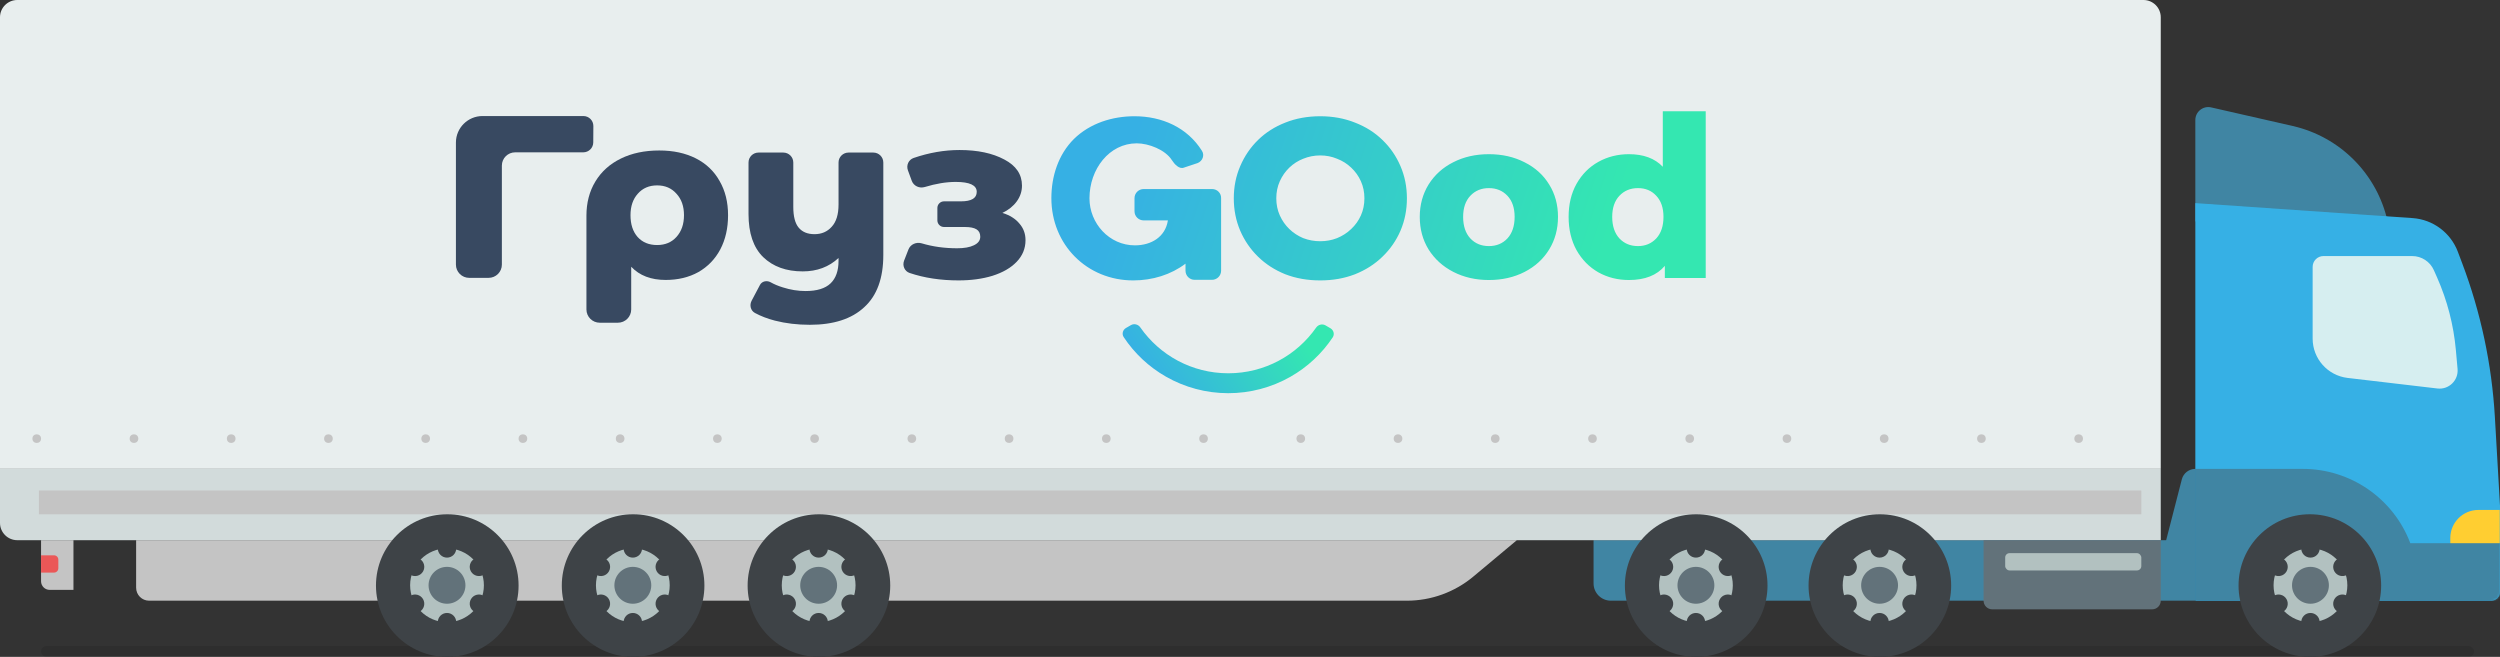 <?xml version="1.0" encoding="UTF-8"?> <svg xmlns="http://www.w3.org/2000/svg" width="1157" height="304" viewBox="0 0 1157 304" fill="none"><rect x="0" y="0" width="1157" height="304" fill="#333333" stroke="none"/> <rect opacity="0.1" x="19" y="299" width="1126" height="5" rx="2.5" fill="black"></rect> <path d="M1061.04 58.303L1023.33 49.706C1019.58 48.849 1016 51.704 1016 55.556V102.5H1105C1100.11 80.515 1083 63.309 1061.04 58.303Z" fill="#4085A3"></path> <path d="M1157 234.015V274C1157 276.209 1155.21 278 1153 278H1016V94L1116.53 100.933C1125.96 101.583 1134.14 107.666 1137.49 116.507L1139.45 121.696C1148.1 144.562 1153.22 168.612 1154.63 193.019L1157 234.015Z" fill="#36B0E5"></path> <mask id="mask0_419_2130" style="mask-type:alpha" maskUnits="userSpaceOnUse" x="1016" y="102" width="141" height="176"> <path d="M1157 234.015V274C1157 276.209 1155.21 278 1153 278H1016V105C1016 103.343 1017.34 102 1019 102H1115.29C1125.35 102 1134.35 108.224 1137.91 117.632L1139.45 121.696C1148.1 144.562 1153.22 168.612 1154.63 193.019L1157 234.015Z" fill="#36B0E5"></path> </mask> <g mask="url(#mask0_419_2130)"> <path d="M1159 236H1147C1139.82 236 1134 241.82 1134 249V252H1159V236Z" fill="#FFCE31"></path> <path d="M1115.5 251.406C1107.68 230.701 1087.85 217 1065.72 217L1016 217V278H1168L1168 251.406H1115.5Z" fill="#4085A3"></path> </g> <path d="M1009.75 221.842C1010.49 218.992 1013.06 217 1016 217V278H745.5C741.082 278 737.5 274.418 737.5 270V250H1002.5L1009.75 221.842Z" fill="#4085A3"></path> <path d="M1137.36 170.726L1136.57 161.96C1135.53 150.398 1132.6 139.084 1127.91 128.468L1126.4 125.062C1124.64 121.073 1120.69 118.5 1116.32 118.5H1075.31C1072.54 118.5 1070.29 120.749 1070.29 123.524V156.696C1070.29 165.993 1077.25 173.819 1086.48 174.905L1128.05 179.795C1133.33 180.416 1137.84 176.022 1137.36 170.726Z" fill="#D6EEF0"></path> <path d="M63 250H702L681.865 266.83C673.23 274.046 662.335 278 651.082 278H69C65.686 278 63 275.314 63 272V250Z" fill="#C4C4C4"></path> <path d="M34 250H19V269C19 271.209 20.791 273 23 273H34V250Z" fill="#C4C4C4"></path> <path d="M27 259C27 257.895 26.105 257 25 257H19L19 265H25C26.105 265 27 264.105 27 263V259Z" fill="#EB5757"></path> <circle cx="1069" cy="271" r="33" fill="#3E4347"></circle> <circle cx="1069.28" cy="270.873" r="17.071" fill="#B2C1C0"></circle> <circle cx="1069.28" cy="270.876" r="8.535" fill="#62727A"></circle> <circle cx="1069.28" cy="253.801" r="4.268" fill="#3E4347"></circle> <circle cx="1069.28" cy="287.944" r="4.268" fill="#3E4347"></circle> <circle cx="1084.07" cy="262.335" r="4.268" transform="rotate(60 1084.07 262.335)" fill="#3E4347"></circle> <circle cx="1054.5" cy="279.407" r="4.268" transform="rotate(60 1054.5 279.407)" fill="#3E4347"></circle> <circle cx="1084.07" cy="279.408" r="4.268" transform="rotate(120 1084.07 279.408)" fill="#3E4347"></circle> <circle cx="1054.5" cy="262.337" r="4.268" transform="rotate(120 1054.5 262.337)" fill="#3E4347"></circle> <path d="M0 8C0 3.582 3.582 0 8 0H992C996.418 0 1000 3.582 1000 8V217H0V8Z" fill="#E8EEEE"></path> <path d="M274.559 65.928C274.542 68.457 272.477 70.499 269.934 70.499H238.433C235.027 70.499 232.266 73.245 232.266 76.633V122.461C232.266 125.849 229.506 128.595 226.1 128.595H217.166C213.761 128.595 211 125.849 211 122.461V65.969C211 59.194 216.521 53.701 223.332 53.701H269.983C272.549 53.701 274.625 55.779 274.608 58.331L274.559 65.928Z" fill="#384961"></path> <path d="M305.101 69.643C311.572 69.643 317.206 70.855 322.005 73.281C326.804 75.706 330.475 79.201 333.02 83.766C335.637 88.26 336.946 93.538 336.946 99.601C336.946 105.592 335.746 110.87 333.347 115.435C330.948 119.929 327.567 123.424 323.205 125.921C318.842 128.346 313.789 129.558 308.046 129.558C301.284 129.558 295.976 127.526 292.123 123.46V143.218C292.123 146.606 289.362 149.352 285.957 149.352H277.568C274.163 149.352 271.402 146.606 271.402 143.218V99.815C271.402 93.823 272.783 88.545 275.546 83.98C278.309 79.415 282.235 75.884 287.325 73.388C292.414 70.891 298.339 69.643 305.101 69.643ZM304.12 113.403C307.827 113.403 310.808 112.154 313.062 109.658C315.389 107.09 316.552 103.738 316.552 99.601C316.552 95.464 315.389 92.147 313.062 89.65C310.808 87.083 307.827 85.799 304.12 85.799C300.412 85.799 297.431 87.083 295.177 89.65C292.923 92.147 291.796 95.464 291.796 99.601C291.796 103.809 292.886 107.161 295.068 109.658C297.322 112.154 300.339 113.403 304.12 113.403Z" fill="#384961"></path> <path d="M404.172 70.606C406.726 70.606 408.797 72.666 408.797 75.206V118.003C408.797 128.774 405.852 136.834 399.963 142.183C394.146 147.604 385.749 150.315 374.77 150.315C369.027 150.315 363.647 149.673 358.63 148.389C355.198 147.498 352.117 146.315 349.386 144.839C347.36 143.745 346.778 141.208 347.852 139.177L351.731 131.841C352.644 130.115 354.933 129.669 356.639 130.63C358.298 131.564 360.162 132.348 362.229 132.982C365.791 134.123 369.318 134.694 372.807 134.694C378.042 134.694 381.896 133.517 384.368 131.163C386.84 128.809 388.076 125.314 388.076 120.678V119.394C383.641 123.531 378.115 125.6 371.499 125.6C363.865 125.6 357.757 123.389 353.177 118.966C348.669 114.544 346.415 107.91 346.415 99.066V75.206C346.415 72.666 348.486 70.606 351.04 70.606H362.512C365.066 70.606 367.136 72.666 367.136 75.206V95.749C367.136 100.171 367.973 103.381 369.645 105.378C371.317 107.375 373.753 108.374 376.952 108.374C380.223 108.374 382.877 107.233 384.913 104.95C387.021 102.668 388.076 99.244 388.076 94.679V75.206C388.076 72.666 390.146 70.606 392.7 70.606H404.172Z" fill="#384961"></path> <path d="M463.918 98.531C467.335 99.601 469.952 101.241 471.77 103.452C473.66 105.592 474.606 108.16 474.606 111.156C474.606 115.007 473.224 118.36 470.461 121.213C467.771 123.995 464.063 126.135 459.337 127.633C454.684 129.059 449.449 129.772 443.633 129.772C435.334 129.772 427.78 128.625 420.973 126.332C418.614 125.537 417.519 122.913 418.421 120.603L420.439 115.43C421.377 113.025 424.115 111.879 426.597 112.624C431.649 114.142 437.11 114.9 442.979 114.9C446.25 114.9 448.832 114.437 450.722 113.51C452.685 112.582 453.666 111.263 453.666 109.551C453.666 107.982 453.085 106.84 451.921 106.127C450.758 105.414 448.977 105.057 446.578 105.057H436.901C435.198 105.057 433.818 103.684 433.818 101.99V96.248C433.818 94.554 435.198 93.181 436.901 93.181H444.724C449.595 93.181 452.031 91.719 452.031 88.794C452.031 85.727 448.795 84.194 442.324 84.194C437.943 84.194 433.161 84.98 427.978 86.553C425.521 87.298 422.849 86.09 421.968 83.691L420.184 78.829C419.332 76.507 420.472 73.915 422.822 73.11C429.981 70.656 437.063 69.429 444.069 69.429C452.43 69.429 459.337 70.891 464.79 73.816C470.243 76.669 472.97 80.699 472.97 85.906C472.97 88.545 472.17 90.97 470.57 93.181C468.971 95.392 466.753 97.175 463.918 98.531Z" fill="#384961"></path> <path d="M613.456 150.591C611.98 149.729 610.09 150.212 609.112 151.609C600.17 164.39 585.295 172.754 568.456 172.754C551.569 172.754 536.658 164.342 527.724 151.5C526.75 150.099 524.861 149.611 523.382 150.469L521.099 151.794C519.605 152.661 519.093 154.575 520.044 156.013C525.015 163.526 531.693 169.79 539.555 174.29C548.323 179.308 558.26 181.956 568.376 181.969C578.492 181.983 588.436 179.362 597.218 174.367C605.093 169.889 611.787 163.642 616.779 156.142C617.734 154.707 617.227 152.792 615.735 151.921L613.456 150.591Z" fill="url(#paint0_linear_419_2130)"></path> <path fill-rule="evenodd" clip-rule="evenodd" d="M789.406 128.655V51.494H769.545V77.18C765.851 73.297 760.625 71.356 753.865 71.356C748.708 71.356 744.004 72.535 739.753 74.892C735.502 77.249 732.122 80.646 729.613 85.083C727.174 89.451 725.955 94.546 725.955 100.369C725.955 106.193 727.174 111.323 729.613 115.76C732.122 120.197 735.502 123.628 739.753 126.055C744.004 128.412 748.708 129.591 753.865 129.591C761.252 129.591 766.792 127.407 770.485 123.039V128.655H789.406ZM766.513 110.352C764.283 112.71 761.461 113.888 758.046 113.888C754.562 113.888 751.704 112.71 749.474 110.352C747.244 107.926 746.129 104.598 746.129 100.369C746.129 96.21 747.244 92.951 749.474 90.594C751.704 88.237 754.562 87.059 758.046 87.059C761.531 87.059 764.353 88.237 766.513 90.594C768.743 92.951 769.858 96.21 769.858 100.369C769.858 104.598 768.743 107.926 766.513 110.352ZM672.642 125.847C677.52 128.343 682.99 129.591 689.053 129.591C695.186 129.591 700.691 128.343 705.569 125.847C710.447 123.351 714.245 119.885 716.963 115.448C719.681 111.011 721.04 105.985 721.04 100.369C721.04 94.754 719.681 89.763 716.963 85.395C714.245 80.958 710.447 77.526 705.569 75.1C700.691 72.604 695.186 71.356 689.053 71.356C682.921 71.356 677.415 72.604 672.537 75.1C667.729 77.526 663.931 80.958 661.143 85.395C658.425 89.832 657.066 94.823 657.066 100.369C657.066 105.985 658.425 111.011 661.143 115.448C663.931 119.885 667.763 123.351 672.642 125.847ZM697.625 110.352C695.395 112.71 692.538 113.888 689.053 113.888C685.569 113.888 682.712 112.71 680.482 110.352C678.252 107.926 677.137 104.598 677.137 100.369C677.137 96.21 678.252 92.951 680.482 90.594C682.712 88.237 685.569 87.059 689.053 87.059C692.538 87.059 695.395 88.237 697.625 90.594C699.855 92.951 700.97 96.21 700.97 100.369C700.97 104.598 699.855 107.926 697.625 110.352ZM560.964 87.491H529.284C526.946 87.491 525.051 89.377 525.051 91.703V97.789C525.051 100.115 526.946 102 529.284 102H540.499C539.333 109.654 532.801 113.55 525.242 113.55C513.304 113.55 504.206 103.315 504.206 91.787C504.206 78.266 513.378 66.335 526.077 66.335C531.689 66.335 539.304 69.349 542.304 74.055C543.552 76.013 545.795 78.451 547.948 77.564L554.289 75.457C556.541 74.529 557.563 71.889 556.276 69.83C549.48 58.959 537.704 53.797 525.051 53.797C514.775 53.797 504.475 57.033 497.033 64.296C489.771 71.521 486.574 81.634 486.574 91.691C486.574 113.332 503.101 129.777 524.475 129.777C533.388 129.777 541.949 127.11 548.654 122.023V125.291C548.654 127.616 550.549 129.502 552.887 129.502H560.895C563.233 129.502 565.128 127.616 565.128 125.291V91.702C565.208 89.378 563.302 87.491 560.964 87.491ZM592.301 99.709C591.213 97.291 590.67 94.65 590.67 91.787C590.67 88.923 591.213 86.282 592.301 83.864C593.388 81.446 594.859 79.346 596.714 77.564C598.569 75.783 600.712 74.414 603.143 73.46C605.638 72.442 608.261 71.933 611.011 71.933C613.762 71.933 616.352 72.442 618.783 73.46C621.278 74.414 623.453 75.783 625.308 77.564C627.227 79.346 628.73 81.446 629.817 83.864C630.905 86.282 631.449 88.923 631.449 91.787C631.449 94.65 630.905 97.291 629.817 99.709C628.73 102.128 627.227 104.227 625.308 106.009C623.453 107.791 621.278 109.191 618.783 110.209C616.352 111.164 613.762 111.641 611.011 111.641C608.261 111.641 605.638 111.164 603.143 110.209C600.712 109.191 598.569 107.791 596.714 106.009C594.859 104.227 593.388 102.128 592.301 99.709ZM573.974 76.896C571.991 81.478 571 86.442 571 91.787C571 97.132 571.991 102.128 573.974 106.773C575.957 111.355 578.708 115.364 582.226 118.8C585.744 122.236 589.934 124.941 594.795 126.913C599.721 128.822 605.126 129.777 611.011 129.777C616.832 129.777 622.205 128.822 627.131 126.913C632.056 124.941 636.278 122.236 639.796 118.8C643.378 115.364 646.161 111.355 648.144 106.773C650.127 102.128 651.118 97.132 651.118 91.787C651.118 86.442 650.127 81.478 648.144 76.896C646.161 72.251 643.378 68.21 639.796 64.774C636.278 61.337 632.056 58.665 627.131 56.756C622.205 54.783 616.832 53.797 611.011 53.797C605.126 53.797 599.721 54.783 594.795 56.756C589.934 58.665 585.744 61.337 582.226 64.774C578.708 68.21 575.957 72.251 573.974 76.896Z" fill="url(#paint1_linear_419_2130)"></path> <path d="M0 217H1000V250H8C3.582 250 0 246.418 0 242V217Z" fill="#D2DBDB"></path> <circle cx="557" cy="203" r="2" fill="#C4C4C4"></circle> <circle cx="152" cy="203" r="2" fill="#C4C4C4"></circle> <circle cx="467" cy="203" r="2" fill="#C4C4C4"></circle> <circle cx="62" cy="203" r="2" fill="#C4C4C4"></circle> <circle cx="422" cy="203" r="2" fill="#C4C4C4"></circle> <circle cx="17" cy="203" r="2" fill="#C4C4C4"></circle> <circle cx="737" cy="203" r="2" fill="#C4C4C4"></circle> <circle cx="332" cy="203" r="2" fill="#C4C4C4"></circle> <circle cx="917" cy="203" r="2" fill="#C4C4C4"></circle> <circle cx="602" cy="203" r="2" fill="#C4C4C4"></circle> <circle cx="197" cy="203" r="2" fill="#C4C4C4"></circle> <circle cx="782" cy="203" r="2" fill="#C4C4C4"></circle> <circle cx="377" cy="203" r="2" fill="#C4C4C4"></circle> <circle cx="962" cy="203" r="2" fill="#C4C4C4"></circle> <circle cx="647" cy="203" r="2" fill="#C4C4C4"></circle> <circle cx="242" cy="203" r="2" fill="#C4C4C4"></circle> <circle cx="827" cy="203" r="2" fill="#C4C4C4"></circle> <circle cx="512" cy="203" r="2" fill="#C4C4C4"></circle> <circle cx="107" cy="203" r="2" fill="#C4C4C4"></circle> <circle cx="692" cy="203" r="2" fill="#C4C4C4"></circle> <circle cx="287" cy="203" r="2" fill="#C4C4C4"></circle> <circle cx="872" cy="203" r="2" fill="#C4C4C4"></circle> <rect x="18" y="227" width="973" height="11" fill="#C4C4C4"></rect> <path d="M918 250H1000V278C1000 280.209 998.209 282 996 282H922C919.791 282 918 280.209 918 278V250Z" fill="#62727A"></path> <rect x="928" y="256" width="63" height="8" rx="2" fill="#B2C1C0"></rect> <circle cx="785" cy="271" r="33" fill="#3E4347"></circle> <circle cx="784.875" cy="270.873" r="17.071" fill="#B2C1C0"></circle> <circle cx="784.872" cy="270.876" r="8.535" fill="#62727A"></circle> <circle cx="784.874" cy="253.801" r="4.268" fill="#3E4347"></circle> <circle cx="784.874" cy="287.944" r="4.268" fill="#3E4347"></circle> <circle cx="799.658" cy="262.335" r="4.268" transform="rotate(60 799.658 262.335)" fill="#3E4347"></circle> <circle cx="770.09" cy="279.407" r="4.268" transform="rotate(60 770.09 279.407)" fill="#3E4347"></circle> <circle cx="799.659" cy="279.408" r="4.268" transform="rotate(120 799.659 279.408)" fill="#3E4347"></circle> <circle cx="770.089" cy="262.337" r="4.268" transform="rotate(120 770.089 262.337)" fill="#3E4347"></circle> <circle cx="870" cy="271" r="33" fill="#3E4347"></circle> <circle cx="869.875" cy="270.873" r="17.071" fill="#B2C1C0"></circle> <circle cx="869.872" cy="270.876" r="8.535" fill="#62727A"></circle> <circle cx="869.874" cy="253.801" r="4.268" fill="#3E4347"></circle> <circle cx="869.874" cy="287.944" r="4.268" fill="#3E4347"></circle> <circle cx="884.658" cy="262.335" r="4.268" transform="rotate(60 884.658 262.335)" fill="#3E4347"></circle> <circle cx="855.09" cy="279.407" r="4.268" transform="rotate(60 855.09 279.407)" fill="#3E4347"></circle> <circle cx="884.659" cy="279.408" r="4.268" transform="rotate(120 884.659 279.408)" fill="#3E4347"></circle> <circle cx="855.089" cy="262.337" r="4.268" transform="rotate(120 855.089 262.337)" fill="#3E4347"></circle> <circle cx="207" cy="271" r="33" fill="#3E4347"></circle> <circle cx="206.875" cy="270.873" r="17.071" fill="#B2C1C0"></circle> <circle cx="206.872" cy="270.876" r="8.535" fill="#62727A"></circle> <circle cx="206.874" cy="253.801" r="4.268" fill="#3E4347"></circle> <circle cx="206.874" cy="287.944" r="4.268" fill="#3E4347"></circle> <circle cx="221.658" cy="262.335" r="4.268" transform="rotate(60 221.658 262.335)" fill="#3E4347"></circle> <circle cx="192.09" cy="279.407" r="4.268" transform="rotate(60 192.09 279.407)" fill="#3E4347"></circle> <circle cx="221.659" cy="279.408" r="4.268" transform="rotate(120 221.659 279.408)" fill="#3E4347"></circle> <circle cx="192.089" cy="262.337" r="4.268" transform="rotate(120 192.089 262.337)" fill="#3E4347"></circle> <circle cx="293" cy="271" r="33" fill="#3E4347"></circle> <circle cx="292.875" cy="270.873" r="17.071" fill="#B2C1C0"></circle> <circle cx="292.872" cy="270.876" r="8.535" fill="#62727A"></circle> <circle cx="292.874" cy="253.801" r="4.268" fill="#3E4347"></circle> <circle cx="292.874" cy="287.944" r="4.268" fill="#3E4347"></circle> <circle cx="307.658" cy="262.335" r="4.268" transform="rotate(60 307.658 262.335)" fill="#3E4347"></circle> <circle cx="278.09" cy="279.407" r="4.268" transform="rotate(60 278.09 279.407)" fill="#3E4347"></circle> <circle cx="307.659" cy="279.408" r="4.268" transform="rotate(120 307.659 279.408)" fill="#3E4347"></circle> <circle cx="278.089" cy="262.337" r="4.268" transform="rotate(120 278.089 262.337)" fill="#3E4347"></circle> <circle cx="379" cy="271" r="33" fill="#3E4347"></circle> <circle cx="378.875" cy="270.873" r="17.071" fill="#B2C1C0"></circle> <circle cx="378.872" cy="270.876" r="8.535" fill="#62727A"></circle> <circle cx="378.874" cy="253.801" r="4.268" fill="#3E4347"></circle> <circle cx="378.874" cy="287.944" r="4.268" fill="#3E4347"></circle> <circle cx="393.658" cy="262.335" r="4.268" transform="rotate(60 393.658 262.335)" fill="#3E4347"></circle> <circle cx="364.09" cy="279.407" r="4.268" transform="rotate(60 364.09 279.407)" fill="#3E4347"></circle> <circle cx="393.659" cy="279.408" r="4.268" transform="rotate(120 393.659 279.408)" fill="#3E4347"></circle> <circle cx="364.089" cy="262.337" r="4.268" transform="rotate(120 364.089 262.337)" fill="#3E4347"></circle> <defs> <linearGradient id="paint0_linear_419_2130" x1="601.79" y1="156.06" x2="545.318" y2="194.728" gradientUnits="userSpaceOnUse"> <stop stop-color="#34E7B1"></stop> <stop offset="1" stop-color="#36B0E4"></stop> </linearGradient> <linearGradient id="paint1_linear_419_2130" x1="759.115" y1="64.843" x2="546.899" y2="-5.064" gradientUnits="userSpaceOnUse"> <stop stop-color="#34E7B1"></stop> <stop offset="1" stop-color="#36B0E4"></stop> </linearGradient> </defs> </svg> 